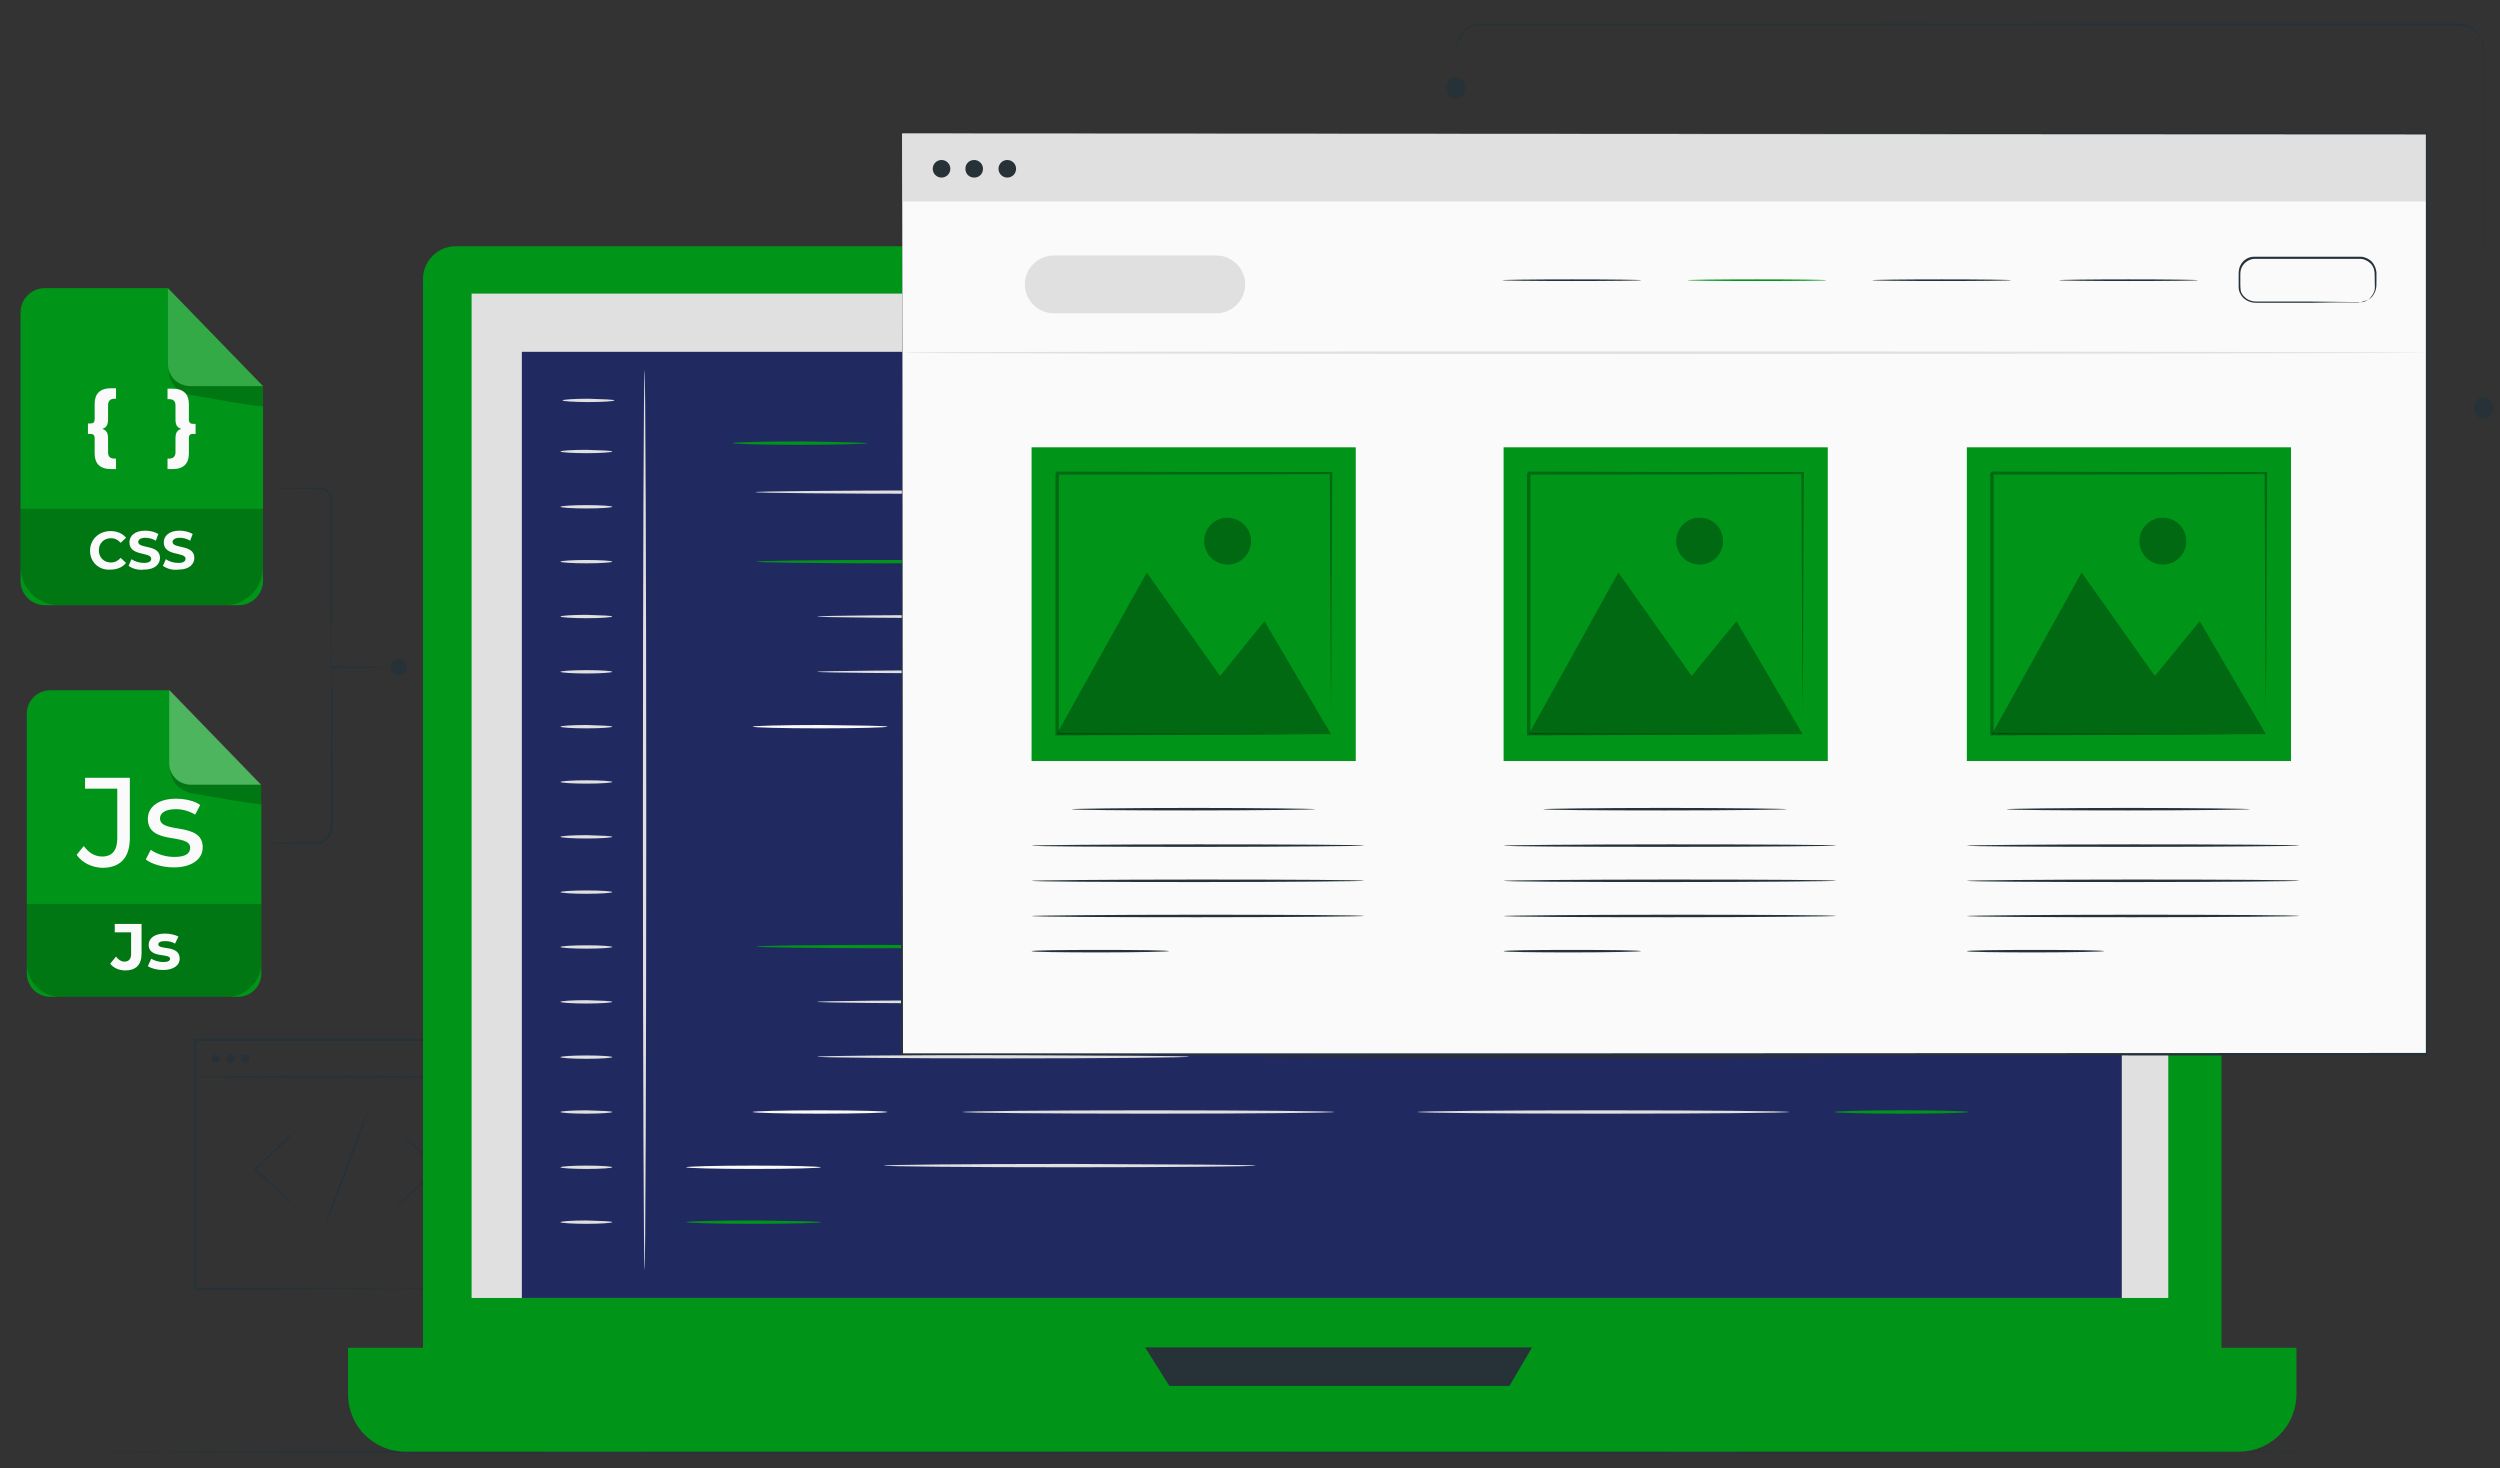 <?xml version="1.0" encoding="UTF-8"?> <!-- Generator: Adobe Illustrator 24.3.0, SVG Export Plug-In . SVG Version: 6.00 Build 0) --> <svg xmlns="http://www.w3.org/2000/svg" xmlns:xlink="http://www.w3.org/1999/xlink" version="1.1" id="Documents" x="0px" y="0px" viewBox="0 0 596.9 350.6" xml:space="preserve"><rect x="0" y="0" width="596.9" height="350.6" fill="#333333" stroke="none"/> <g> <g> <g> <g> <path fill="#263238" d="M93.9,288.9c0,0,0.2-0.3,0.8-0.9c0.6-0.6,1.3-1.3,2.2-2.2c1.9-1.8,4.4-4.3,7.3-7.1l0.1-0.1l0,0.4 c-2.9-2.7-5.5-5.2-7.4-7c-0.9-0.8-1.6-1.6-2.2-2.1c-0.5-0.5-0.8-0.8-0.8-0.8c0,0,0.3,0.2,0.9,0.7c0.6,0.5,1.4,1.2,2.3,2 c1.9,1.7,4.6,4.1,7.5,6.8l0.2,0.2l-0.2,0.2l-0.1,0.1c-2.9,2.7-5.5,5.2-7.4,7c-0.9,0.8-1.7,1.5-2.3,2.1 C94.3,288.7,94,288.9,93.9,288.9z"></path> </g> </g> </g> <g> <g> <g> <path fill="#263238" d="M71.5,269.1c0,0-0.2,0.3-0.8,0.9c-0.6,0.6-1.3,1.3-2.2,2.2c-1.9,1.8-4.4,4.3-7.3,7.1l-0.1,0.1l0-0.4 c2.9,2.7,5.5,5.2,7.4,7c0.9,0.8,1.6,1.6,2.2,2.1c0.5,0.5,0.8,0.8,0.8,0.8c0,0-0.3-0.2-0.9-0.7c-0.6-0.5-1.4-1.2-2.3-2 c-1.9-1.7-4.6-4.1-7.5-6.8l-0.2-0.2l0.2-0.2l0.1-0.1c2.9-2.7,5.5-5.2,7.4-7c0.9-0.8,1.7-1.5,2.3-2.1 C71.2,269.4,71.5,269.1,71.5,269.1z"></path> </g> </g> </g> <g> <g> <g> <path fill="#263238" d="M77.3,293.5c-0.1,0,2.2-6.7,5.3-14.8c3-8.1,5.6-14.6,5.7-14.6c0.1,0-2.2,6.7-5.3,14.8 C80,287.1,77.4,293.6,77.3,293.5z"></path> </g> </g> </g> <g> <g> <g> <path fill="#263238" d="M119.4,307.7c0,0,0-0.4,0-1.1c0-0.7,0-1.8,0-3.2c0-2.8,0-6.9-0.1-12c0-10.4-0.1-25.2-0.1-43l0.2,0.2 c-20.8,0-45.9,0-72.9,0h0l0.3-0.3c0,21.5,0,41.7,0,59.4l-0.2-0.2c21.6,0,39.8,0.1,52.6,0.1c6.4,0,11.4,0,14.9,0.1c1.7,0,3,0,4,0 c0.4,0,0.8,0,1,0C119.3,307.7,119.4,307.7,119.4,307.7s-0.1,0-0.3,0c-0.2,0-0.6,0-1,0c-0.9,0-2.2,0-3.9,0c-3.5,0-8.5,0-14.9,0.1 c-12.8,0-31.1,0.1-52.8,0.1l-0.2,0l0-0.2c0-17.6,0-37.9,0-59.4v-0.3h0.3h0c26.9,0,52,0,72.9,0l0.2,0l0,0.2 c0,17.9-0.1,32.8-0.1,43.2c0,5.2,0,9.2-0.1,12c0,1.4,0,2.4,0,3.1C119.4,307.3,119.4,307.7,119.4,307.7z"></path> </g> </g> </g> <g> <g> <g> <path fill="#263238" d="M120,257.1c0,0.1-16.4,0.3-36.7,0.3c-20.3,0-36.7-0.1-36.7-0.3c0-0.1,16.4-0.3,36.7-0.3 C103.5,256.9,120,257,120,257.1z"></path> </g> </g> </g> <g> <g> <g> <path fill="#263238" d="M52.5,252.8c0,0.5-0.4,1-1,1s-1-0.4-1-1s0.4-1,1-1S52.5,252.2,52.5,252.8z"></path> </g> </g> <g> <g> <ellipse fill="#263238" cx="55.1" cy="252.8" rx="1" ry="1"></ellipse> </g> </g> <g> <g> <path fill="#263238" d="M59.6,252.8c0,0.5-0.4,1-1,1c-0.5,0-1-0.4-1-1s0.4-1,1-1C59.2,251.8,59.6,252.2,59.6,252.8z"></path> </g> </g> </g> </g> <g> <path fill="#263238" d="M557.8,346.6c0,0.1-120.9,0.3-270,0.3c-149.2,0-270-0.1-270-0.3c0-0.1,120.9-0.3,270-0.3 C436.9,346.3,557.8,346.4,557.8,346.6z"></path> </g> <g> <g> <g> <g> <g> <g> <g> <path fill="#009518" d="M515.9,342.7H115.6c-8,0-14.6-6.5-14.6-14.6V66.6c0-4.3,3.5-7.8,7.8-7.8h414.9c3.7,0,6.7,3,6.7,6.7 v262.6C530.4,336.2,523.9,342.7,515.9,342.7z"></path> </g> </g> </g> </g> <g> <g> <g> <g> <path fill="#009518" d="M534.6,346.6H96.8c-7.6,0-13.7-6.1-13.7-13.7v-11.1h465.2v11.1C548.3,340.4,542.2,346.6,534.6,346.6z "></path> </g> </g> </g> </g> <g> <g> <g> <g> <rect x="112.6" y="70.1" fill="#E0E0E0" width="405.1" height="239.8"></rect> </g> </g> </g> </g> <g> <g> <g> <g> <polygon fill="#263238" points="273.4,321.7 279.2,330.9 360.4,330.9 365.8,321.7 "></polygon> </g> </g> </g> </g> </g> <g> <g> <g> <rect x="124.6" y="84" fill="#212A60" width="382" height="225.9"></rect> </g> </g> <g> <g> <g> <path fill="#E0E0E0" d="M153.9,303.2c-0.2,0-0.4-48.1-0.4-107.4c0-59.4,0.2-107.4,0.4-107.4c0.2,0,0.4,48.1,0.4,107.4 C154.3,255.1,154.1,303.2,153.9,303.2z"></path> </g> </g> </g> <g> <g> <g> <path fill="#E0E0E0" d="M146.2,107.8c0,0.2-2.8,0.4-6.2,0.4c-3.4,0-6.2-0.2-6.2-0.4c0-0.2,2.8-0.4,6.2-0.4 C143.5,107.5,146.2,107.6,146.2,107.8z"></path> </g> </g> </g> <g> <g> <g> <path fill="#E0E0E0" d="M146.7,95.6c0,0.2-2.8,0.4-6.2,0.4c-3.4,0-6.2-0.2-6.2-0.4c0-0.2,2.8-0.4,6.2-0.4 C143.9,95.3,146.7,95.4,146.7,95.6z"></path> </g> </g> </g> <g> <g> <g> <path fill="#E0E0E0" d="M146.2,121c0,0.2-2.8,0.4-6.2,0.4c-3.4,0-6.2-0.2-6.2-0.4c0-0.2,2.8-0.4,6.2-0.4 C143.5,120.6,146.2,120.8,146.2,121z"></path> </g> </g> </g> <g> <g> <g> <path fill="#E0E0E0" d="M146.2,134.1c0,0.2-2.8,0.4-6.2,0.4c-3.4,0-6.2-0.2-6.2-0.4c0-0.2,2.8-0.4,6.2-0.4 C143.5,133.7,146.2,133.9,146.2,134.1z"></path> </g> </g> </g> <g> <g> <g> <path fill="#E0E0E0" d="M146.2,147.2c0,0.2-2.8,0.4-6.2,0.4c-3.4,0-6.2-0.2-6.2-0.4c0-0.2,2.8-0.4,6.2-0.4 C143.5,146.9,146.2,147,146.2,147.2z"></path> </g> </g> </g> <g> <g> <g> <path fill="#E0E0E0" d="M146.2,160.4c0,0.2-2.8,0.4-6.2,0.4c-3.4,0-6.2-0.2-6.2-0.4s2.8-0.4,6.2-0.4 C143.5,160,146.2,160.2,146.2,160.4z"></path> </g> </g> </g> <g> <g> <g> <path fill="#E0E0E0" d="M146.2,173.5c0,0.2-2.8,0.4-6.2,0.4c-3.4,0-6.2-0.2-6.2-0.4c0-0.2,2.8-0.4,6.2-0.4 C143.5,173.2,146.2,173.3,146.2,173.5z"></path> </g> </g> </g> <g> <g> <g> <path fill="#E0E0E0" d="M146.2,186.7c0,0.2-2.8,0.4-6.2,0.4c-3.4,0-6.2-0.2-6.2-0.4c0-0.2,2.8-0.4,6.2-0.4 C143.5,186.3,146.2,186.5,146.2,186.7z"></path> </g> </g> </g> <g> <g> <g> <path fill="#E0E0E0" d="M146.2,199.8c0,0.2-2.8,0.4-6.2,0.4c-3.4,0-6.2-0.2-6.2-0.4c0-0.2,2.8-0.4,6.2-0.4 C143.5,199.5,146.2,199.6,146.2,199.8z"></path> </g> </g> </g> <g> <g> <g> <path fill="#E0E0E0" d="M146.2,213c0,0.2-2.8,0.4-6.2,0.4c-3.4,0-6.2-0.2-6.2-0.4c0-0.2,2.8-0.4,6.2-0.4 C143.5,212.6,146.2,212.8,146.2,213z"></path> </g> </g> </g> <g> <g> <g> <path fill="#E0E0E0" d="M146.2,226.1c0,0.2-2.8,0.4-6.2,0.4c-3.4,0-6.2-0.2-6.2-0.4c0-0.2,2.8-0.4,6.2-0.4 C143.5,225.7,146.2,225.9,146.2,226.1z"></path> </g> </g> </g> <g> <g> <g> <path fill="#E0E0E0" d="M146.2,239.2c0,0.2-2.8,0.4-6.2,0.4c-3.4,0-6.2-0.2-6.2-0.4c0-0.2,2.8-0.4,6.2-0.4 C143.5,238.9,146.2,239,146.2,239.2z"></path> </g> </g> </g> <g> <g> <g> <path fill="#E0E0E0" d="M146.2,252.4c0,0.2-2.8,0.4-6.2,0.4c-3.4,0-6.2-0.2-6.2-0.4c0-0.2,2.8-0.4,6.2-0.4 C143.5,252,146.2,252.2,146.2,252.4z"></path> </g> </g> </g> <g> <g> <g> <path fill="#E0E0E0" d="M146.2,265.5c0,0.2-2.8,0.4-6.2,0.4c-3.4,0-6.2-0.2-6.2-0.4c0-0.2,2.8-0.4,6.2-0.4 C143.5,265.2,146.2,265.3,146.2,265.5z"></path> </g> </g> </g> <g> <g> <g> <path fill="#E0E0E0" d="M146.2,278.7c0,0.2-2.8,0.4-6.2,0.4c-3.4,0-6.2-0.2-6.2-0.4s2.8-0.4,6.2-0.4 C143.5,278.3,146.2,278.5,146.2,278.7z"></path> </g> </g> </g> <g> <g> <g> <path fill="#E0E0E0" d="M146.2,291.8c0,0.2-2.8,0.4-6.2,0.4c-3.4,0-6.2-0.2-6.2-0.4c0-0.2,2.8-0.4,6.2-0.4 C143.5,291.5,146.2,291.6,146.2,291.8z"></path> </g> </g> </g> <g> <g> <g> <path fill="#009518" d="M196,291.8c0,0.2-7.2,0.4-16.1,0.4c-8.9,0-16.1-0.2-16.1-0.4c0-0.2,7.2-0.4,16.1-0.4 C188.8,291.5,196,291.6,196,291.8z"></path> </g> </g> </g> <g> <g> <g> <path fill="#009518" d="M207.1,105.8c0,0.2-7.2,0.4-16.1,0.4c-8.9,0-16.1-0.2-16.1-0.4c0-0.2,7.2-0.4,16.1-0.4 C199.9,105.5,207.1,105.7,207.1,105.8z"></path> </g> </g> </g> <g> <g> <g> <path fill="#009518" d="M240.8,134.1c0,0.2-13.5,0.4-30.1,0.4c-16.6,0-30.1-0.2-30.1-0.4c0-0.2,13.5-0.4,30.1-0.4 C227.3,133.7,240.8,133.9,240.8,134.1z"></path> </g> </g> </g> <g> <g> <g> <path fill="#E0E0E0" d="M310.5,134.1c0,0.2-13.5,0.4-30.1,0.4c-16.6,0-30.1-0.2-30.1-0.4c0-0.2,13.5-0.4,30.1-0.4 C297,133.7,310.5,133.9,310.5,134.1z"></path> </g> </g> </g> <g> <g> <g> <path fill="#E0E0E0" d="M283.9,147.2c0,0.2-19.9,0.4-44.4,0.4c-24.5,0-44.4-0.2-44.4-0.4c0-0.2,19.9-0.4,44.4-0.4 C264,146.9,283.9,147,283.9,147.2z"></path> </g> </g> </g> <g> <g> <g> <path fill="#E0E0E0" d="M283.9,160.4c0,0.2-19.9,0.4-44.4,0.4c-24.5,0-44.4-0.2-44.4-0.4s19.9-0.4,44.4-0.4 C264,160,283.9,160.2,283.9,160.4z"></path> </g> </g> </g> <g> <g> <g> <path fill="#E0E0E0" d="M345,199.8c0,0.2-19.9,0.4-44.4,0.4c-24.5,0-44.4-0.2-44.4-0.4c0-0.2,19.9-0.4,44.4-0.4 C325.1,199.5,345,199.6,345,199.8z"></path> </g> </g> </g> <g> <g> <g> <path fill="#E0E0E0" d="M318.6,173.5c0,0.2-19.9,0.4-44.4,0.4c-24.5,0-44.4-0.2-44.4-0.4c0-0.2,19.9-0.4,44.4-0.4 C298.8,173.2,318.6,173.3,318.6,173.5z"></path> </g> </g> </g> <g> <g> <g> <path fill="#E0E0E0" d="M427.2,173.5c0,0.2-19.9,0.4-44.4,0.4c-24.5,0-44.4-0.2-44.4-0.4c0-0.2,19.9-0.4,44.4-0.4 C407.3,173.2,427.2,173.3,427.2,173.5z"></path> </g> </g> </g> <g> <g> <g> <path fill="#FAFAFA" d="M389.4,147.2c0,0.2-19.9,0.4-44.4,0.4c-24.5,0-44.4-0.2-44.4-0.4c0-0.2,19.9-0.4,44.4-0.4 C369.6,146.9,389.4,147,389.4,147.2z"></path> </g> </g> </g> <g> <g> <g> <path fill="#FAFAFA" d="M450.8,199.8c0,0.2-19.9,0.4-44.4,0.4c-24.5,0-44.4-0.2-44.4-0.4c0-0.2,19.9-0.4,44.4-0.4 C430.9,199.5,450.8,199.6,450.8,199.8z"></path> </g> </g> </g> <g> <g> <g> <path fill="#292D3F" d="M438.5,160.4c0,0.2-30.9,0.4-69,0.4c-38.1,0-69-0.2-69-0.4s30.9-0.4,69-0.4 C407.7,160,438.5,160.2,438.5,160.4z"></path> </g> </g> </g> <g> <g> <g> <path fill="#FAFAFA" d="M196,278.7c0,0.2-7.2,0.4-16.1,0.4c-8.9,0-16.1-0.2-16.1-0.4s7.2-0.4,16.1-0.4 C188.8,278.3,196,278.5,196,278.7z"></path> </g> </g> </g> <g> <g> <g> <path fill="#FAFAFA" d="M211.9,173.5c0,0.2-7.2,0.4-16.1,0.4c-8.9,0-16.1-0.2-16.1-0.4c0-0.2,7.2-0.4,16.1-0.4 C204.7,173.2,211.9,173.3,211.9,173.5z"></path> </g> </g> </g> <g> <g> <g> <path fill="#009518" d="M470.1,173.5c0,0.2-7.2,0.4-16.1,0.4c-8.9,0-16.1-0.2-16.1-0.4c0-0.2,7.2-0.4,16.1-0.4 C462.9,173.2,470.1,173.3,470.1,173.5z"></path> </g> </g> </g> <g> <g> <g> <path fill="#009518" d="M240.8,226c0,0.2-13.5,0.4-30.1,0.4c-16.6,0-30.1-0.2-30.1-0.4c0-0.2,13.5-0.4,30.1-0.4 C227.3,225.7,240.8,225.8,240.8,226z"></path> </g> </g> </g> <g> <g> <g> <path fill="#E0E0E0" d="M310.5,226c0,0.2-13.5,0.4-30.1,0.4c-16.6,0-30.1-0.2-30.1-0.4c0-0.2,13.5-0.4,30.1-0.4 C297,225.7,310.5,225.8,310.5,226z"></path> </g> </g> </g> <g> <g> <g> <path fill="#E0E0E0" d="M283.9,239.2c0,0.2-19.9,0.4-44.4,0.4c-24.5,0-44.4-0.2-44.4-0.4c0-0.2,19.9-0.4,44.4-0.4 C264,238.8,283.9,239,283.9,239.2z"></path> </g> </g> </g> <g> <g> <g> <path fill="#E0E0E0" d="M283.9,252.3c0,0.2-19.9,0.4-44.4,0.4c-24.5,0-44.4-0.2-44.4-0.4c0-0.2,19.9-0.4,44.4-0.4 C264,252,283.9,252.1,283.9,252.3z"></path> </g> </g> </g> <g> <g> <g> <path fill="#E0E0E0" d="M318.6,265.5c0,0.2-19.9,0.4-44.4,0.4c-24.5,0-44.4-0.2-44.4-0.4c0-0.2,19.9-0.4,44.4-0.4 C298.8,265.1,318.6,265.3,318.6,265.5z"></path> </g> </g> </g> <g> <g> <g> <path fill="#E0E0E0" d="M427.2,265.5c0,0.2-19.9,0.4-44.4,0.4c-24.5,0-44.4-0.2-44.4-0.4c0-0.2,19.9-0.4,44.4-0.4 C407.3,265.1,427.2,265.3,427.2,265.5z"></path> </g> </g> </g> <g> <g> <g> <path fill="#E0E0E0" d="M299.8,278.3c0,0.2-19.9,0.4-44.4,0.4c-24.5,0-44.4-0.2-44.4-0.4c0-0.2,19.9-0.4,44.4-0.4 C280,278,299.8,278.1,299.8,278.3z"></path> </g> </g> </g> <g> <g> <g> <path fill="#E0E0E0" d="M269.1,117.5c0,0.2-19.9,0.4-44.4,0.4c-24.5,0-44.4-0.2-44.4-0.4c0-0.2,19.9-0.4,44.4-0.4 C249.2,117.2,269.1,117.3,269.1,117.5z"></path> </g> </g> </g> <g> <g> <g> <path fill="#FAFAFA" d="M389.4,239.2c0,0.2-19.9,0.4-44.4,0.4c-24.5,0-44.4-0.2-44.4-0.4c0-0.2,19.9-0.4,44.4-0.4 C369.6,238.8,389.4,239,389.4,239.2z"></path> </g> </g> </g> <g> <g> <g> <path fill="#292D3F" d="M438.5,252.3c0,0.2-30.9,0.4-69,0.4c-38.1,0-69-0.2-69-0.4c0-0.2,30.9-0.4,69-0.4 C407.7,252,438.5,252.1,438.5,252.3z"></path> </g> </g> </g> <g> <g> <g> <path fill="#FAFAFA" d="M211.9,265.5c0,0.2-7.2,0.4-16.1,0.4c-8.9,0-16.1-0.2-16.1-0.4c0-0.2,7.2-0.4,16.1-0.4 C204.7,265.1,211.9,265.3,211.9,265.5z"></path> </g> </g> </g> <g> <g> <g> <path fill="#009518" d="M470.1,265.5c0,0.2-7.2,0.4-16.1,0.4c-8.9,0-16.1-0.2-16.1-0.4c0-0.2,7.2-0.4,16.1-0.4 C462.9,265.1,470.1,265.3,470.1,265.5z"></path> </g> </g> </g> </g> </g> </g> <g> <g> <path fill="#263238" d="M347.6,21c0,0,0-0.3,0-1c0-0.7,0-1.6,0-2.8c0-1.3,0-2.8,0-4.6c0-0.9,0.1-1.9,0.4-2.9c0.4-1,1-1.9,1.8-2.7 c0.9-0.7,2-1.2,3.2-1.3c1.2,0,2.4,0,3.7,0c2.6,0,5.4,0,8.4,0c6,0,12.9,0,20.5,0c30.4,0,72.5,0,118.9-0.1c23.2,0,45.4,0,65.5,0 c5,0,9.9,0,14.7,0c0.6,0,1.2,0,1.8,0c0.6,0,1.2,0,1.8,0.1c1.2,0.2,2.3,0.9,3.1,1.9c0.8,1,1.4,2.2,1.6,3.5c0.1,0.6,0.1,1.3,0.1,1.9 c0,0.6,0,1.3,0,1.9c0,10,0,19.3,0,27.7c0,17-0.1,30.7-0.1,40.2c0,4.7,0,8.4,0,10.9c0,1.2,0,2.2,0,2.8c0,0.6,0,1,0,1s0-0.3,0-1 c0-0.7,0-1.6,0-2.8c0-2.5,0-6.2,0-10.9c0-9.5,0-23.2-0.1-40.2c0-8.5,0-17.8,0-27.7c0-0.6,0-1.2,0-1.9c0-0.6,0-1.2-0.1-1.8 c-0.2-1.2-0.7-2.3-1.5-3.2c-0.8-0.9-1.8-1.5-2.9-1.7C587.7,6,587.2,6,586.6,6c-0.6,0-1.2,0-1.8,0c-4.8,0-9.7,0-14.7,0 c-20.1,0-42.3,0-65.5,0C458.1,6,416.1,6,385.7,6c-7.6,0-14.5,0-20.5,0c-3,0-5.8,0-8.4,0c-1.3,0-2.5,0-3.7,0 c-1.2,0.1-2.2,0.6-3.1,1.3c-0.8,0.7-1.4,1.6-1.8,2.6c-0.4,1-0.5,1.9-0.5,2.8c0,1.8,0,3.4,0,4.6c0,1.2,0,2.2,0,2.8 C347.6,20.7,347.6,21,347.6,21z"></path> </g> <path fill="#263238" d="M595.3,97.4c0,1.4-1,2.6-2.3,2.6c-1.3,0-2.3-1.1-2.3-2.6c0-1.4,1-2.6,2.3-2.6 C594.3,94.9,595.3,96,595.3,97.4z"></path> <path fill="#263238" d="M349.9,21c0,1.4-1,2.6-2.3,2.6c-1.3,0-2.3-1.1-2.3-2.6c0-1.4,1-2.6,2.3-2.6C348.9,18.5,349.9,19.6,349.9,21 z"></path> </g> <g> <g> <polygon fill="#FAFAFA" points="215.4,31.9 215.4,251.7 413,251.7 437.5,251.7 579.5,251.7 579.5,31.9 "></polygon> <rect x="215.4" y="31.9" fill="#E0E0E0" width="364.1" height="16.2"></rect> <circle fill="#263238" cx="224.8" cy="40.3" r="2.1"></circle> <path fill="#263238" d="M234.7,40.3c0,1.2-0.9,2.1-2.1,2.1c-1.2,0-2.1-0.9-2.1-2.1s0.9-2.1,2.1-2.1 C233.8,38.2,234.7,39.2,234.7,40.3z"></path> <circle fill="#263238" cx="240.5" cy="40.3" r="2.1"></circle> <g> <path fill="#263238" d="M391.9,66.9c0,0.1-7.4,0.2-16.6,0.2c-9.2,0-16.6-0.1-16.6-0.2c0-0.1,7.4-0.2,16.6-0.2 C384.5,66.7,391.9,66.8,391.9,66.9z"></path> </g> <g> <path fill="#009518" d="M436.1,66.9c0,0.1-7.4,0.2-16.6,0.2c-9.2,0-16.6-0.1-16.6-0.2c0-0.1,7.4-0.2,16.6-0.2 C428.6,66.7,436.1,66.8,436.1,66.9z"></path> </g> <g> <path fill="#263238" d="M480.2,66.9c0,0.1-7.4,0.2-16.6,0.2c-9.2,0-16.6-0.1-16.6-0.2c0-0.1,7.4-0.2,16.6-0.2 C472.8,66.7,480.2,66.8,480.2,66.9z"></path> </g> <g> <path fill="#263238" d="M524.8,66.9c0,0.1-7.4,0.2-16.6,0.2c-9.2,0-16.6-0.1-16.6-0.2c0-0.1,7.4-0.2,16.6-0.2 C517.3,66.7,524.8,66.8,524.8,66.9z"></path> </g> <path fill="#263238" d="M563.4,72.2c0,0,0.3,0,0.8-0.1c0.5-0.1,1.3-0.4,1.9-1.2c0.3-0.4,0.6-0.8,0.8-1.4c0.2-0.6,0.1-1.2,0.1-2 c-0.1-1.4,0.3-3.2-0.9-4.5c-0.6-0.6-1.4-1.1-2.4-1.2c-1,0-2,0-3,0c-2.1,0-4.4,0-6.8,0c-4.8,0-10,0-15.5,0c-1.3,0-2.5,0.8-3.1,1.9 c-0.3,0.6-0.4,1.2-0.4,1.8c0,0.7,0,1.3,0,2c0,0.7,0,1.3,0.1,1.9c0.1,0.6,0.5,1.1,0.9,1.5c0.4,0.4,0.9,0.7,1.5,0.9 c0.6,0.2,1.1,0.2,1.7,0.2c4.8,0,9,0,12.6,0c3.6,0,6.5,0.1,8.5,0.1c1,0,1.8,0,2.3,0c0.2,0,0.4,0,0.6,0 C563.4,72.2,563.4,72.2,563.4,72.2s-0.1,0-0.2,0c-0.2,0-0.4,0-0.6,0c-0.6,0-1.3,0-2.3,0c-2.1,0-5,0-8.5,0.1c-3.6,0-7.9,0-12.6,0 c-0.6,0-1.2,0-1.9-0.2c-0.6-0.2-1.2-0.5-1.7-1c-0.5-0.5-0.8-1.1-1-1.7c-0.1-0.3-0.1-0.7-0.1-1c0-0.3,0-0.6,0-1c0-0.6,0-1.3,0-2 c0-0.7,0.1-1.4,0.4-2c0.6-1.3,2-2.2,3.5-2.1c5.5,0,10.7,0,15.5,0c2.4,0,4.6,0,6.8,0c1.1,0,2.1,0,3.1,0c1,0.1,2,0.6,2.6,1.3 c0.6,0.7,0.9,1.6,1,2.4c0,0.8,0,1.6,0,2.3c0,0.7,0,1.4-0.2,2c-0.2,0.6-0.5,1.1-0.8,1.5c-0.7,0.8-1.5,1-2,1.1 C563.7,72.2,563.4,72.2,563.4,72.2z"></path> <path fill="#E0E0E0" d="M290.4,74.8h-38.8c-3.8,0-6.9-3.1-6.9-6.9v0c0-3.8,3.1-6.9,6.9-6.9h38.8c3.8,0,6.9,3.1,6.9,6.9v0 C297.3,71.7,294.2,74.8,290.4,74.8z"></path> <g> <g> <g> <g> <g> <g> <rect x="246.3" y="106.8" fill="#009518" width="77.4" height="74.9"></rect> </g> </g> </g> </g> <g opacity="0.3"> <g> <g> <g> <polygon points="252.3,175.3 273.8,136.7 291.3,161.4 301.9,148.3 317.8,175.3 "></polygon> </g> </g> </g> </g> <g opacity="0.3"> <g> <g> <g> <path d="M298.7,129.2c0,3.1-2.5,5.6-5.6,5.6c-3.1,0-5.6-2.5-5.6-5.6c0-3.1,2.5-5.6,5.6-5.6 C296.2,123.7,298.7,126.1,298.7,129.2z"></path> </g> </g> </g> </g> <path opacity="0.3" d="M317.8,112.7c-19,0-41.4,0-65.4-0.1c0.1-0.1-0.7,0.7-0.4,0.4v0v0v0.1v0.1v0.3v0.5l0,1.1v2.1 c0,1.4,0,2.8,0,4.2c0,2.8,0,5.6,0,8.3c0,5.5,0,10.9,0,16.1c0,10.5,0,20.4,0,29.5v0.3l0.3,0c19.6-0.1,36-0.1,47.5-0.2 c5.7,0,10.2-0.1,13.3-0.1c1.5,0,2.7,0,3.5,0c0.4,0,0.7,0,0.9,0c0.2,0,0.3,0,0.3,0c0,0-0.1,0-0.3,0c-0.2,0-0.5,0-0.9,0 c-0.8,0-2,0-3.5,0c-3.1,0-7.6,0-13.3-0.1c-11.4,0-27.6-0.1-47-0.2c0-9,0-18.8,0-29.2c0-5.2,0-10.6,0-16.1c0-2.8,0-5.5,0-8.3 c0-1.4,0-2.8,0-4.2v-2.1V114v-0.5v-0.2c23.7,0,46,0,64.7-0.1c0.1,18.6,0.1,34,0.2,44.9c0,5.5,0.1,9.8,0.1,12.7 c0,1.4,0,2.6,0,3.4c0,0.4,0,0.6,0,0.9c0,0.2,0,0.3,0,0.3c0,0,0-0.1,0-0.3c0-0.2,0-0.5,0-0.8c0-0.8,0-1.9,0-3.3 c0-3,0-7.2,0.1-12.7c0-11,0.1-26.6,0.2-45.4l0-0.3L317.8,112.7z"></path> </g> <g> <path fill="#263238" d="M314.1,193.2c0,0.1-13,0.3-29.1,0.3c-16.1,0-29.1-0.1-29.1-0.3c0-0.1,13-0.3,29.1-0.3 C301,192.9,314.1,193.1,314.1,193.2z"></path> </g> <g> <path fill="#263238" d="M325.7,201.9c0,0.1-17.8,0.3-39.7,0.3c-21.9,0-39.7-0.1-39.7-0.3c0-0.1,17.8-0.3,39.7-0.3 C307.9,201.6,325.7,201.7,325.7,201.9z"></path> </g> <g> <path fill="#263238" d="M325.7,210.3c0,0.1-17.8,0.3-39.7,0.3c-21.9,0-39.7-0.1-39.7-0.3c0-0.1,17.8-0.3,39.7-0.3 C307.9,210,325.7,210.1,325.7,210.3z"></path> </g> <g> <path fill="#263238" d="M325.7,218.7c0,0.1-17.8,0.3-39.7,0.3c-21.9,0-39.7-0.1-39.7-0.3c0-0.1,17.8-0.3,39.7-0.3 C307.9,218.4,325.7,218.5,325.7,218.7z"></path> </g> <g> <path fill="#263238" d="M279.1,227.1c0,0.1-7.3,0.3-16.4,0.3c-9,0-16.4-0.1-16.4-0.3s7.3-0.3,16.4-0.3 C271.8,226.8,279.1,226.9,279.1,227.1z"></path> </g> </g> <g> <g> <g> <g> <g> <g> <rect x="359" y="106.8" fill="#009518" width="77.4" height="74.9"></rect> </g> </g> </g> </g> <g opacity="0.3"> <g> <g> <g> <polygon points="365,175.3 386.4,136.7 403.9,161.4 414.6,148.3 430.4,175.3 "></polygon> </g> </g> </g> </g> <g opacity="0.3"> <g> <g> <g> <path d="M411.4,129.2c0,3.1-2.5,5.6-5.6,5.6s-5.6-2.5-5.6-5.6c0-3.1,2.5-5.6,5.6-5.6S411.4,126.1,411.4,129.2z"></path> </g> </g> </g> </g> <path opacity="0.3" d="M430.4,112.7c-19,0-41.4,0-65.4-0.1c0.1-0.1-0.7,0.7-0.4,0.4v0v0v0.1v0.1v0.3v0.5l0,1.1v2.1 c0,1.4,0,2.8,0,4.2c0,2.8,0,5.6,0,8.3c0,5.5,0,10.9,0,16.1c0,10.5,0,20.4,0,29.5v0.3l0.3,0c19.6-0.1,36-0.1,47.5-0.2 c5.7,0,10.2-0.1,13.3-0.1c1.5,0,2.7,0,3.5,0c0.4,0,0.7,0,0.9,0c0.2,0,0.3,0,0.3,0c0,0-0.1,0-0.3,0c-0.2,0-0.5,0-0.9,0 c-0.8,0-2,0-3.5,0c-3.1,0-7.6,0-13.3-0.1c-11.4,0-27.6-0.1-47-0.2c0-9,0-18.8,0-29.2c0-5.2,0-10.6,0-16.1c0-2.8,0-5.5,0-8.3 c0-1.4,0-2.8,0-4.2v-2.1V114v-0.5v-0.2c23.7,0,46,0,64.7-0.1c0.1,18.6,0.1,34,0.2,44.9c0,5.5,0.1,9.8,0.1,12.7 c0,1.4,0,2.6,0,3.4c0,0.4,0,0.6,0,0.9c0,0.2,0,0.3,0,0.3c0,0,0-0.1,0-0.3c0-0.2,0-0.5,0-0.8c0-0.8,0-1.9,0-3.3 c0-3,0-7.2,0.1-12.7c0-11,0.1-26.6,0.2-45.4l0-0.3L430.4,112.7z"></path> </g> <g> <path fill="#263238" d="M426.7,193.2c0,0.1-13,0.3-29.1,0.3c-16.1,0-29.1-0.1-29.1-0.3c0-0.1,13-0.3,29.1-0.3 C413.7,192.9,426.7,193.1,426.7,193.2z"></path> </g> <g> <path fill="#263238" d="M438.4,201.9c0,0.1-17.8,0.3-39.7,0.3c-21.9,0-39.7-0.1-39.7-0.3c0-0.1,17.8-0.3,39.7-0.3 C420.6,201.6,438.4,201.7,438.4,201.9z"></path> </g> <g> <path fill="#263238" d="M438.4,210.3c0,0.1-17.8,0.3-39.7,0.3c-21.9,0-39.7-0.1-39.7-0.3c0-0.1,17.8-0.3,39.7-0.3 C420.6,210,438.4,210.1,438.4,210.3z"></path> </g> <g> <path fill="#263238" d="M438.4,218.7c0,0.1-17.8,0.3-39.7,0.3c-21.9,0-39.7-0.1-39.7-0.3c0-0.1,17.8-0.3,39.7-0.3 C420.6,218.4,438.4,218.5,438.4,218.7z"></path> </g> <g> <path fill="#263238" d="M391.8,227.1c0,0.1-7.3,0.3-16.4,0.3c-9,0-16.4-0.1-16.4-0.3s7.3-0.3,16.4-0.3 C384.4,226.8,391.8,226.9,391.8,227.1z"></path> </g> </g> <g> <g> <g> <g> <g> <g> <rect x="469.6" y="106.8" fill="#009518" width="77.4" height="74.9"></rect> </g> </g> </g> </g> <g opacity="0.3"> <g> <g> <g> <polygon points="475.6,175.3 497,136.7 514.5,161.4 525.2,148.3 541,175.3 "></polygon> </g> </g> </g> </g> <g opacity="0.3"> <g> <g> <g> <path d="M522,129.2c0,3.1-2.5,5.6-5.6,5.6s-5.6-2.5-5.6-5.6c0-3.1,2.5-5.6,5.6-5.6S522,126.1,522,129.2z"></path> </g> </g> </g> </g> <path opacity="0.3" d="M541,112.7c-19,0-41.4,0-65.4-0.1c0.1-0.1-0.7,0.7-0.4,0.4v0v0v0.1v0.1v0.3v0.5l0,1.1v2.1 c0,1.4,0,2.8,0,4.2c0,2.8,0,5.6,0,8.3c0,5.5,0,10.9,0,16.1c0,10.5,0,20.4,0,29.5v0.3l0.3,0c19.6-0.1,36-0.1,47.5-0.2 c5.7,0,10.2-0.1,13.3-0.1c1.5,0,2.7,0,3.5,0c0.4,0,0.7,0,0.9,0c0.2,0,0.3,0,0.3,0c0,0-0.1,0-0.3,0c-0.2,0-0.5,0-0.9,0 c-0.8,0-2,0-3.5,0c-3.1,0-7.6,0-13.3-0.1c-11.4,0-27.6-0.1-47-0.2c0-9,0-18.8,0-29.2c0-5.2,0-10.6,0-16.1c0-2.8,0-5.5,0-8.3 c0-1.4,0-2.8,0-4.2v-2.1V114v-0.5v-0.2c23.7,0,46,0,64.7-0.1c0.1,18.6,0.1,34,0.2,44.9c0,5.5,0.1,9.8,0.1,12.7 c0,1.4,0,2.6,0,3.4c0,0.4,0,0.6,0,0.9c0,0.2,0,0.3,0,0.3c0,0,0-0.1,0-0.3c0-0.2,0-0.5,0-0.8c0-0.8,0-1.9,0-3.3 c0-3,0-7.2,0.1-12.7c0-11,0.1-26.6,0.2-45.4l0-0.3L541,112.7z"></path> </g> <g> <path fill="#263238" d="M537.3,193.2c0,0.1-13,0.3-29.1,0.3c-16.1,0-29.1-0.1-29.1-0.3c0-0.1,13-0.3,29.1-0.3 C524.3,192.9,537.3,193.1,537.3,193.2z"></path> </g> <g> <path fill="#263238" d="M549,201.9c0,0.1-17.8,0.3-39.7,0.3c-21.9,0-39.7-0.1-39.7-0.3c0-0.1,17.8-0.3,39.7-0.3 C531.2,201.6,549,201.7,549,201.9z"></path> </g> <g> <path fill="#263238" d="M549,210.3c0,0.1-17.8,0.3-39.7,0.3c-21.9,0-39.7-0.1-39.7-0.3c0-0.1,17.8-0.3,39.7-0.3 C531.2,210,549,210.1,549,210.3z"></path> </g> <g> <path fill="#263238" d="M549,218.7c0,0.1-17.8,0.3-39.7,0.3c-21.9,0-39.7-0.1-39.7-0.3c0-0.1,17.8-0.3,39.7-0.3 C531.2,218.4,549,218.5,549,218.7z"></path> </g> <g> <path fill="#263238" d="M502.4,227.1c0,0.1-7.3,0.3-16.4,0.3c-9,0-16.4-0.1-16.4-0.3s7.3-0.3,16.4-0.3 C495,226.8,502.4,226.9,502.4,227.1z"></path> </g> </g> <g> <path fill="#E0E0E0" d="M579.5,84.2c0,0.1-81.4,0.3-181.9,0.3c-100.5,0-181.9-0.1-181.9-0.3s81.4-0.3,181.9-0.3 C498.1,83.9,579.5,84.1,579.5,84.2z"></path> </g> </g> <g> <path fill="#263238" d="M215.4,31.9c2.2,0,150.5-0.1,364.1-0.2l0.2,0v0.2c0,67.6,0,141.9,0,219.8v0v0.3l-0.3,0 c-138.5,0-265.7,0-364.1-0.1h-0.2l0-0.2C215.4,117.1,215.4,33.6,215.4,31.9c0,1.6,0.1,85.1,0.2,219.8l-0.2-0.2 c98.4,0,225.6,0,364.1-0.1l-0.3,0.3v0c0-77.9,0-152.1,0-219.8l0.2,0.2C365.9,32,217.6,31.9,215.4,31.9z"></path> </g> </g> <g> <g> <g> <g> <g> <path fill="#009518" d="M57,144.5H10.7c-3.2,0-5.8-2.6-5.8-5.8V74.6c0-3.2,2.6-5.8,5.8-5.8h29.4l22.7,23.4v46.4 C62.8,141.9,60.2,144.5,57,144.5z"></path> </g> </g> <g opacity="0.2"> <g> <path d="M53.8,144.5H14.1c-5.1,0-9.2-4.1-9.2-9.2v-13.8h57.9v13.9C62.8,140.4,58.7,144.5,53.8,144.5z"></path> </g> </g> <g opacity="0.2"> <g> <path fill="#FFFFFF" d="M40.1,68.8v18c0,3,2.4,5.4,5.4,5.4l17.3,0L40.1,68.8z"></path> </g> </g> <g opacity="0.2"> <g> <path d="M40.3,88.4c0,0-0.2,4.4,4.7,5.8c0.2,0.1,0.4,0.1,0.6,0.1c2.3,0.4,17.2,3.1,17.2,2.7c0-0.4,0-4.8,0-4.8H45.4 C45.4,92.2,41.1,92.1,40.3,88.4z"></path> </g> </g> </g> <g> <g> <path fill="#FAFAFA" d="M21.5,131.5c0-2.7,2.1-4.7,4.9-4.7c1.6,0,2.9,0.6,3.7,1.6l-1.3,1.2c-0.6-0.7-1.4-1.1-2.3-1.1 c-1.7,0-2.9,1.2-2.9,2.9c0,1.7,1.2,2.9,2.9,2.9c0.9,0,1.7-0.4,2.3-1.1l1.3,1.2c-0.8,1-2.1,1.6-3.7,1.6 C23.6,136.2,21.5,134.2,21.5,131.5z"></path> </g> <g> <path fill="#FAFAFA" d="M30.7,135.1l0.7-1.6c0.8,0.6,1.9,0.9,3,0.9c1.2,0,1.7-0.4,1.7-1c0-1.7-5.2-0.5-5.2-3.9 c0-1.5,1.2-2.8,3.8-2.8c1.1,0,2.3,0.3,3.1,0.8l-0.6,1.6c-0.8-0.5-1.7-0.7-2.5-0.7c-1.2,0-1.7,0.5-1.7,1c0,1.7,5.2,0.5,5.2,3.8 c0,1.5-1.2,2.8-3.8,2.8C32.9,136.2,31.5,135.7,30.7,135.1z"></path> </g> <g> <path fill="#FAFAFA" d="M38.9,135.1l0.7-1.6c0.8,0.6,1.9,0.9,3,0.9c1.2,0,1.7-0.4,1.7-1c0-1.7-5.2-0.5-5.2-3.9 c0-1.5,1.2-2.8,3.8-2.8c1.1,0,2.3,0.3,3.1,0.8l-0.6,1.6c-0.8-0.5-1.7-0.7-2.5-0.7c-1.2,0-1.7,0.5-1.7,1c0,1.7,5.2,0.5,5.2,3.8 c0,1.5-1.2,2.8-3.8,2.8C41.1,136.2,39.7,135.7,38.9,135.1z"></path> </g> </g> <g> <g> <path fill="#FAFAFA" d="M24.4,102.4c1,0.3,1.4,0.9,1.4,2.3v3.3c0,1,0.5,1.5,1.5,1.5h0.4v2.5h-1.2c-2.6,0-3.9-1.3-3.9-3.7v-3.7 c0-0.7-0.4-1-0.9-1H21v-2.5h0.7c0.6,0,0.9-0.3,0.9-1v-3.7c0-2.4,1.3-3.7,3.9-3.7h1.2v2.5h-0.4c-1,0-1.5,0.6-1.5,1.5v3.3 C25.8,101.5,25.4,102.1,24.4,102.4z"></path> </g> <g> <path fill="#FAFAFA" d="M46.7,101.1v2.5H46c-0.6,0-0.9,0.3-0.9,1v3.7c0,2.4-1.3,3.7-3.9,3.7H40v-2.5h0.4c1,0,1.5-0.6,1.5-1.5 v-3.3c0-1.4,0.4-2,1.4-2.3c-1-0.3-1.4-0.9-1.4-2.3v-3.3c0-1-0.5-1.5-1.5-1.5H40v-2.5h1.2c2.6,0,3.9,1.3,3.9,3.7v3.7 c0,0.7,0.4,1,0.9,1H46.7z"></path> </g> </g> </g> <g> <g> <path fill="#263238" d="M93.2,159.3c0,0-0.3,0-1,0.1c-0.7,0-1.7,0-2.8,0.1c-2.5,0-6,0.1-10.2,0.1l-0.2,0l0-0.2 c0-5.7,0-12.7-0.1-20.4c0-4.8,0-9.3,0-13.4c0-2.1,0-4,0-5.9c0.1-0.9-0.3-1.7-0.9-2.2c-0.6-0.5-1.4-0.7-2.1-0.7 c-3.1,0-5.6-0.1-7.4-0.1c-0.8,0-1.5,0-2,0c-0.5,0-0.7,0-0.7-0.1c0,0,0.2,0,0.7-0.1c0.5,0,1.2,0,2,0c1.8,0,4.3,0,7.4-0.1 c0.8-0.1,1.7,0.1,2.4,0.7c0.7,0.6,1.1,1.6,1,2.5c0,1.8,0,3.8,0,5.9c0,4.1,0,8.7,0,13.4c0,7.6,0,14.7-0.1,20.4l-0.2-0.2 c4.2,0,7.7,0.1,10.2,0.1c1.2,0,2.1,0,2.8,0.1C92.8,159.3,93.2,159.3,93.2,159.3z"></path> </g> <g> <path fill="#263238" d="M65,201.3c0,0,0.2,0,0.6-0.1c0.4,0,1,0,1.6,0c1.5,0,3.5,0,5.9-0.1c1.2-0.1,2.7,0.2,3.9-0.5 c1.2-0.7,2-2.1,1.9-3.7c0-3.3,0-6.9,0-10.7c0-7.6,0.1-14.4,0.1-19.5c0-2.4,0.1-4.4,0.1-5.9c0-0.6,0-1.2,0-1.6 c0-0.4,0-0.6,0.1-0.6c0,0,0,0.2,0.1,0.6c0,0.4,0,1,0,1.6c0,1.5,0,3.5,0.1,5.9c0,5,0,11.9,0.1,19.5c0,3.8,0,7.4,0,10.7 c0,0.4,0,0.8-0.1,1.3c-0.1,0.4-0.2,0.8-0.4,1.2c-0.4,0.7-1,1.3-1.7,1.7c-0.7,0.4-1.4,0.5-2.1,0.5c-0.7,0-1.3,0-2,0 c-2.4,0-4.4-0.1-5.9-0.1c-0.6,0-1.2,0-1.6,0C65.2,201.4,65,201.4,65,201.3z"></path> </g> <path fill="#263238" d="M97.2,159.3c0,1.1-0.9,2-2,2c-1.1,0-2-0.9-2-2c0-1.1,0.9-2,2-2C96.3,157.3,97.2,158.2,97.2,159.3z"></path> </g> <g> <g> <g> <g> <path fill="#009518" d="M56.8,238H12c-3.1,0-5.6-2.5-5.6-5.6v-62c0-3.1,2.5-5.6,5.6-5.6h28.4l22,22.7v45 C62.4,235.5,59.9,238,56.8,238z"></path> </g> </g> <g opacity="0.2"> <g> <path d="M54.2,238H14.5c-4.5,0-8.1-3.6-8.1-8.1v-14.1h56v14C62.4,234.3,58.8,238,54.2,238z"></path> </g> </g> <g> <g> <path fill="#FAFAFA" d="M26.3,230.1l1.4-1.7c0.6,0.8,1.3,1.2,2,1.2c1,0,1.6-0.6,1.6-1.8v-5.2h-3.9v-2h6.4v7.1 c0,2.7-1.4,4-3.9,4C28.4,231.7,27.1,231.1,26.3,230.1z"></path> </g> <g> <path fill="#FAFAFA" d="M35.3,230.7l0.8-1.8c0.8,0.5,1.9,0.8,2.9,0.8c1.1,0,1.6-0.3,1.6-0.8c0-1.4-5.1,0-5.1-3.3 c0-1.6,1.4-2.7,3.9-2.7c1.2,0,2.4,0.3,3.2,0.7l-0.8,1.7c-0.8-0.5-1.7-0.6-2.4-0.6c-1.1,0-1.6,0.3-1.6,0.8c0,1.4,5.1,0,5.1,3.4 c0,1.6-1.5,2.7-4,2.7C37.5,231.6,36.1,231.2,35.3,230.7z"></path> </g> </g> <g> <g> <path fill="#FAFAFA" d="M18.3,204.1L20,202c1.2,1.6,2.6,2.5,4.4,2.5c2.4,0,3.6-1.5,3.6-4.3v-11.9h-7.7v-2.6h10.7v14.4 c0,4.7-2.3,7.1-6.6,7.1C21.9,207.1,19.6,206,18.3,204.1z"></path> </g> <g> <path fill="#FAFAFA" d="M34.8,205.2l1.2-2.3c1.4,1,3.5,1.7,5.6,1.7c2.7,0,3.8-0.8,3.8-2.2c0-3.6-10.1-0.5-10.1-6.9 c0-2.9,2.6-4.8,6.7-4.8c2.1,0,4.5,0.5,5.8,1.5l-1.2,2.3c-1.5-0.9-3.1-1.3-4.6-1.3c-2.5,0-3.8,0.9-3.8,2.2 c0,3.8,10.2,0.7,10.2,6.9c0,2.9-2.7,4.8-6.9,4.8C38.8,207.1,36.2,206.3,34.8,205.2z"></path> </g> </g> <g opacity="0.3"> <g> <path fill="#FFFFFF" d="M40.4,164.7v17.5c0,2.9,2.3,5.2,5.2,5.2l16.8,0L40.4,164.7z"></path> </g> </g> <g opacity="0.2"> <g> <path d="M40.7,183.7c0,0-0.2,4.2,4.6,5.6c0.2,0.1,0.4,0.1,0.6,0.1c2.2,0.4,16.6,3,16.6,2.6c0-0.4,0-4.7,0-4.7H45.7 C45.7,187.4,41.5,187.3,40.7,183.7z"></path> </g> </g> </g> </g> </g> </svg> 